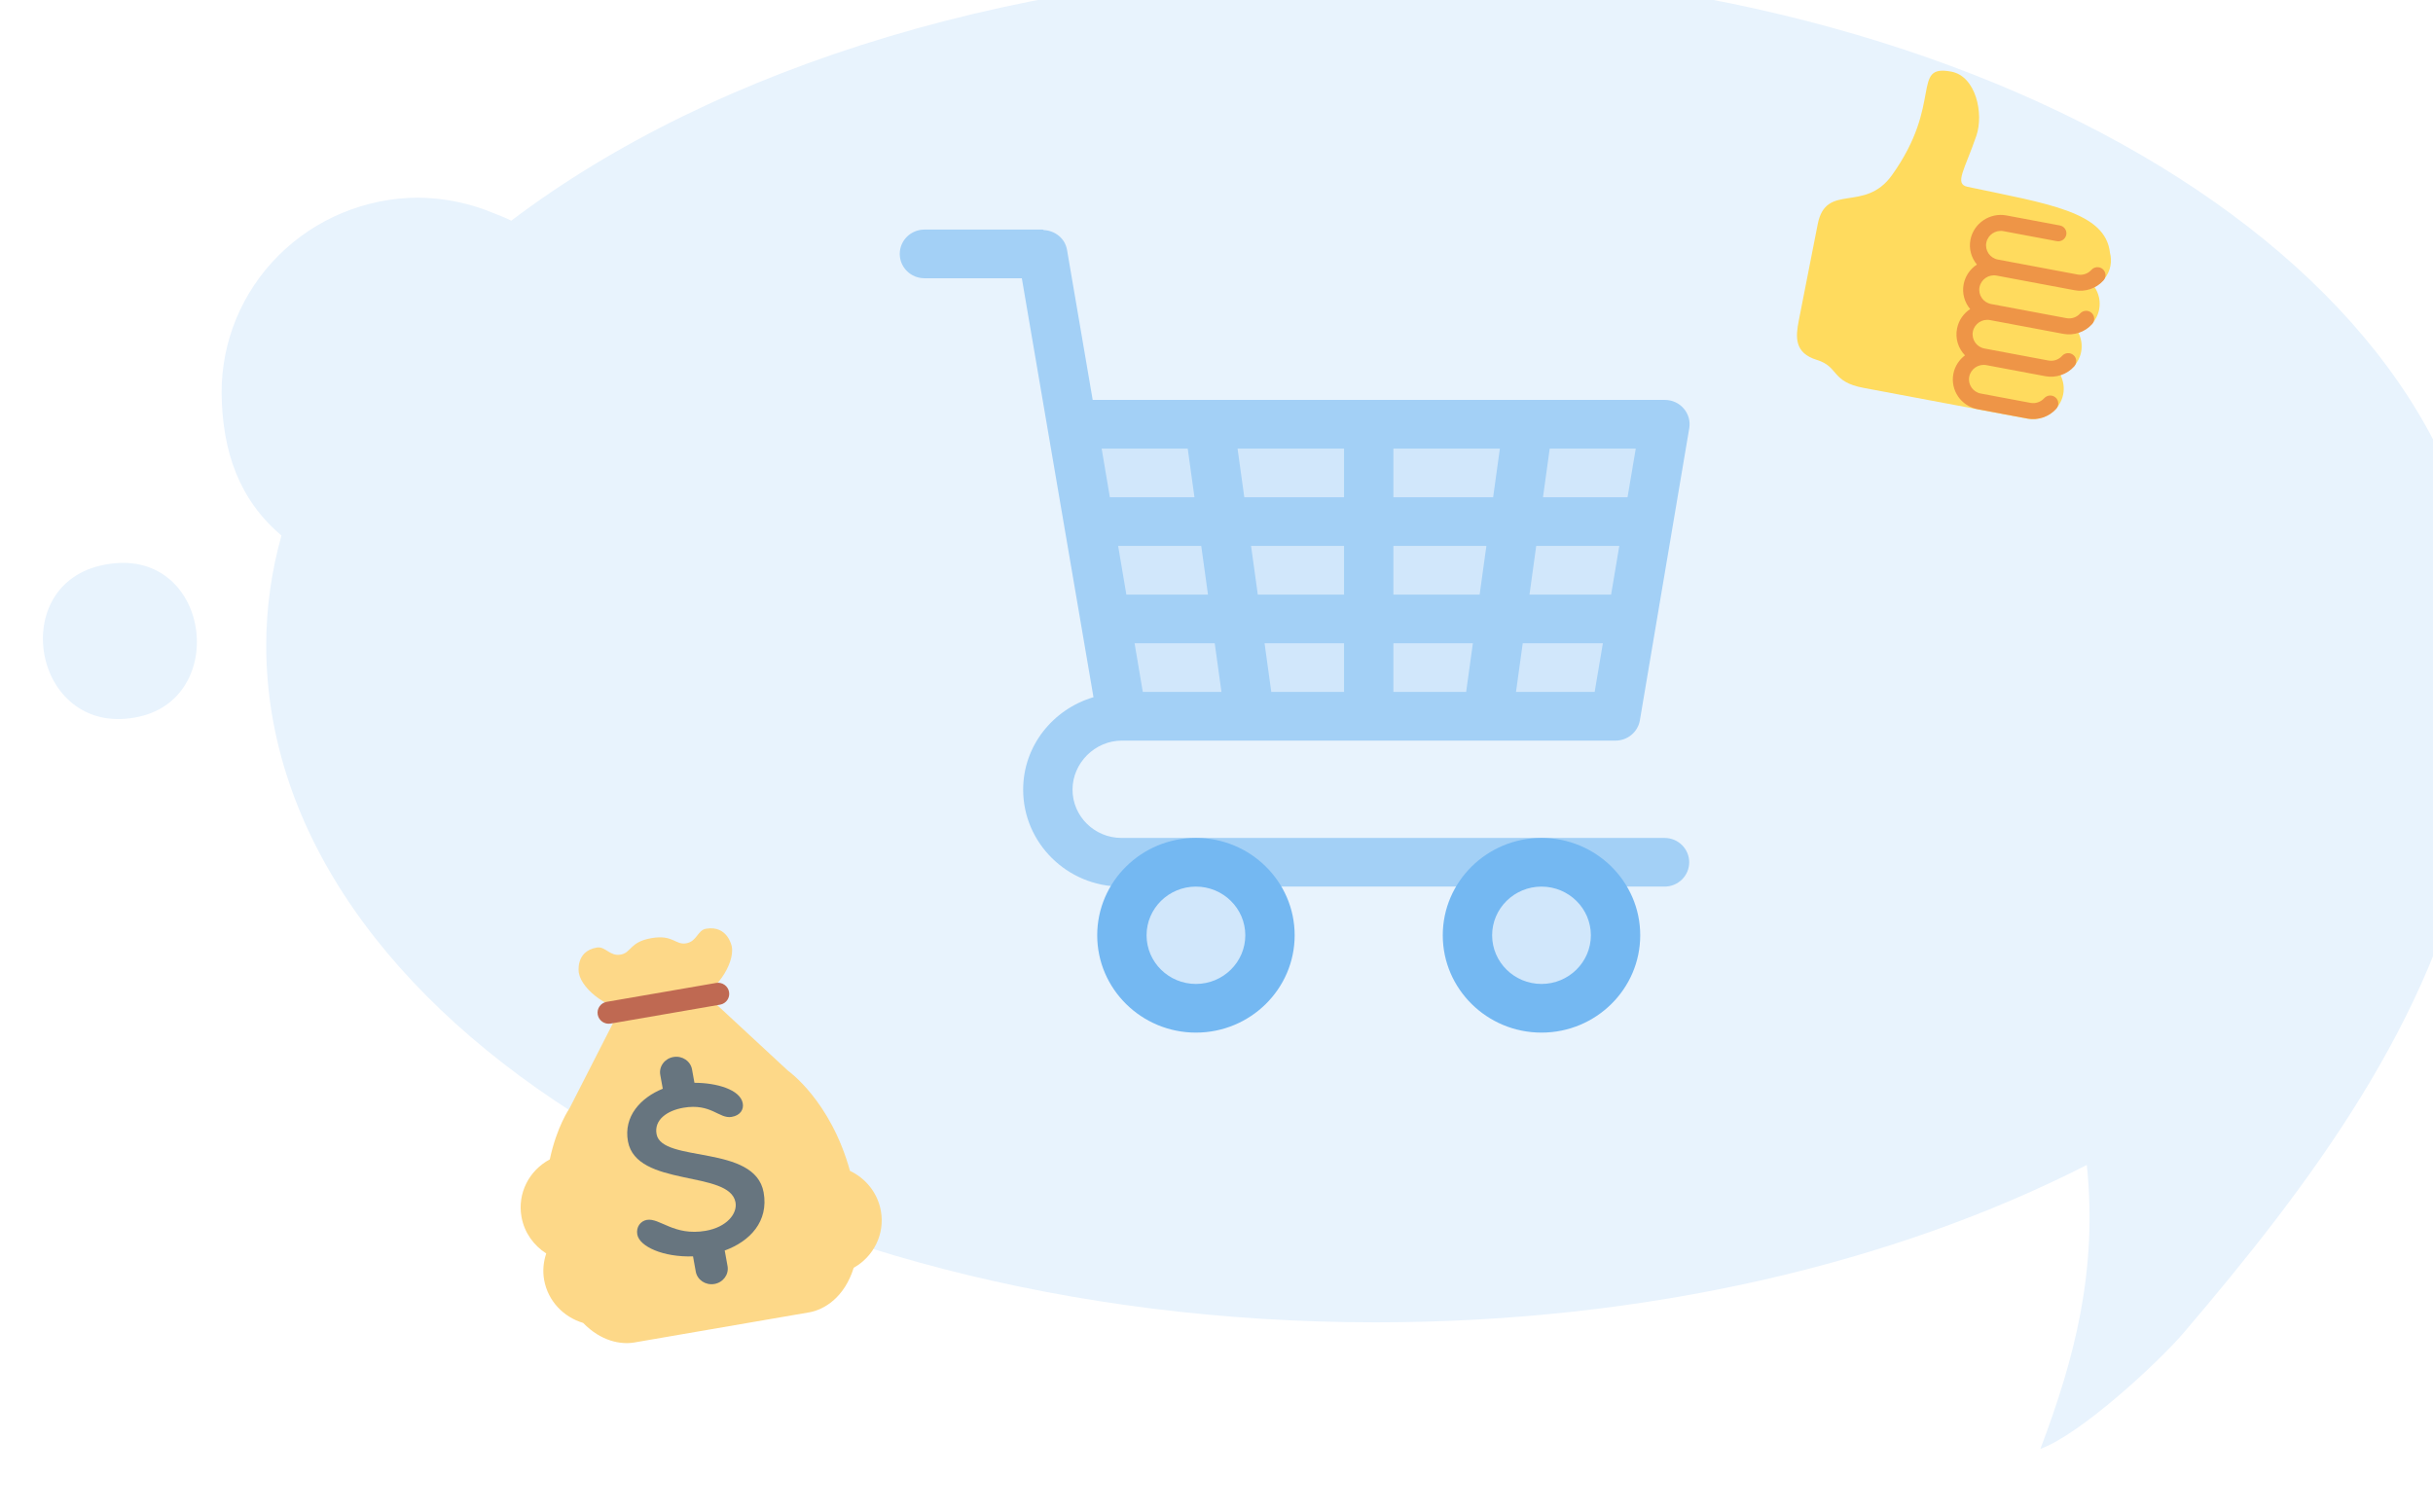 <svg width="230" height="143" viewBox="0 0 230 143" fill="none" xmlns="http://www.w3.org/2000/svg">
<g filter="url(#filter0_i)">
<path d="M9.162 70.763C17.95 68.795 15.674 54.095 5.479 56.484C-3.504 58.597 -0.669 72.959 9.162 70.763Z" fill="#E8F3FD"/>
</g>
<g filter="url(#filter1_i)">
<path d="M229.945 71.888C229.448 76.107 229.455 80.174 228.649 84.317C225.092 102.469 213.329 118.067 201.454 131.994C199.038 134.825 191.686 141.626 187.884 143C191.168 134.348 193.296 126.056 192.274 116.154C174.069 125.441 150.633 131.034 125.055 131.034C67.135 131.034 20.166 102.359 20.166 66.993C20.174 63.492 20.66 60.009 21.608 56.636C17.624 53.273 16.006 48.702 15.95 43.165C15.928 38.29 17.869 33.605 21.347 30.141C24.825 26.676 29.555 24.715 34.499 24.688C36.984 24.709 39.44 25.216 41.725 26.179C42.425 26.462 42.817 26.593 43.328 26.869C62.556 12.3 92.02 2.972 125.055 2.972C182.968 2.972 229.938 31.648 229.938 67.007V71.895L229.945 71.888Z" fill="#E8F3FD"/>
</g>
<path d="M152.724 67.727H106.057L101.391 40.116H157.391L152.724 67.727Z" fill="#D1E7FB"/>
<path d="M157.353 79.231H106.019C103.467 79.231 101.39 77.181 101.39 74.666C101.39 72.151 103.504 70.028 106.057 70.028L106.073 70.025L106.092 70.028H152.723C153.864 70.028 154.837 69.213 155.024 68.104L159.691 40.493C159.805 39.826 159.614 39.145 159.168 38.627C158.727 38.112 158.076 37.815 157.39 37.815H103.296L100.87 23.627C100.685 22.539 99.74 21.805 98.672 21.754C98.634 21.747 98.609 21.708 98.571 21.708H87.39C86.102 21.708 85.057 22.739 85.057 24.009C85.057 25.279 86.102 26.31 87.39 26.31H96.597L103.371 65.923C99.54 67.057 96.723 70.525 96.723 74.666C96.723 79.722 100.895 83.833 106.019 83.833H157.353C158.643 83.833 159.686 82.805 159.686 81.532C159.686 80.26 158.643 79.231 157.353 79.231ZM152.303 56.222H144.587L145.224 51.62H153.078L152.303 56.222ZM139.876 56.222H131.723V51.62H140.513L139.876 56.222ZM127.057 56.222H118.904L118.267 51.62H127.057V56.222ZM114.195 56.222H106.479L105.702 51.62H113.558L114.195 56.222ZM108.033 65.426L107.256 60.824H114.832L115.469 65.426H108.033ZM120.18 65.426L119.543 60.824H127.057V65.426H120.18ZM131.723 65.426V60.824H139.237L138.6 65.426H131.723ZM143.313 65.426L143.95 60.824H151.526L150.749 65.426H143.313ZM154.634 42.417L153.857 47.018H145.863L146.5 42.417H154.634ZM141.789 42.417L141.152 47.018H131.723V42.417H141.789ZM127.057 42.417V47.018H117.628L116.991 42.417H127.057ZM112.28 42.417L112.917 47.018H104.92L104.143 42.417H112.28Z" fill="#A3D0F6"/>
<path d="M113.057 95.338C116.923 95.338 120.057 92.248 120.057 88.435C120.057 84.623 116.923 81.532 113.057 81.532C109.191 81.532 106.057 84.623 106.057 88.435C106.057 92.248 109.191 95.338 113.057 95.338Z" fill="#D1E7FB"/>
<path d="M113.056 97.639C107.909 97.639 103.723 93.511 103.723 88.435C103.723 83.359 107.909 79.231 113.056 79.231C118.203 79.231 122.389 83.359 122.389 88.435C122.389 93.511 118.203 97.639 113.056 97.639ZM113.056 83.833C110.482 83.833 108.389 85.897 108.389 88.435C108.389 90.973 110.482 93.037 113.056 93.037C115.63 93.037 117.723 90.973 117.723 88.435C117.723 85.897 115.63 83.833 113.056 83.833Z" fill="#74B8F2"/>
<path d="M145.724 95.338C149.59 95.338 152.724 92.248 152.724 88.435C152.724 84.623 149.59 81.532 145.724 81.532C141.858 81.532 138.724 84.623 138.724 88.435C138.724 92.248 141.858 95.338 145.724 95.338Z" fill="#D1E7FB"/>
<path d="M145.723 97.639C140.576 97.639 136.39 93.511 136.39 88.435C136.39 83.359 140.576 79.231 145.723 79.231C150.87 79.231 155.056 83.359 155.056 88.435C155.056 93.511 150.87 97.639 145.723 97.639ZM145.723 83.833C143.149 83.833 141.056 85.897 141.056 88.435C141.056 90.973 143.149 93.037 145.723 93.037C148.297 93.037 150.39 90.973 150.39 88.435C150.39 85.897 148.297 83.833 145.723 83.833Z" fill="#74B8F2"/>
<g filter="url(#filter2_d)">
<path d="M80.35 106.71C78.511 100.05 74.491 97.243 74.491 97.243L66.819 90.131L58.556 91.554L53.836 100.801C53.836 100.801 52.635 102.518 51.974 105.628C50.041 106.657 48.892 108.81 49.3 111.07C49.567 112.551 50.451 113.763 51.636 114.521C51.377 115.306 51.282 116.155 51.439 117.027C51.8 119.029 53.283 120.542 55.127 121.089C56.807 122.826 58.692 123.157 59.96 122.939L76.484 120.092C77.908 119.847 79.824 118.696 80.704 115.876C82.571 114.826 83.67 112.708 83.27 110.49C82.961 108.774 81.827 107.413 80.35 106.71ZM62.688 90.842C63.255 90.744 63.751 90.492 64.16 90.15C64.665 90.335 65.219 90.406 65.786 90.308C67.497 90.014 69.484 87.2 69.179 85.507C69.179 85.507 68.81 83.462 66.744 83.818C65.931 83.958 65.896 85.018 64.863 85.196C63.831 85.374 63.646 84.352 61.581 84.707C59.515 85.063 59.7 86.086 58.667 86.264C57.634 86.442 57.232 85.457 56.417 85.597C54.351 85.953 54.72 87.998 54.72 87.998C55.026 89.691 57.879 91.671 59.589 91.376C60.156 91.278 60.652 91.026 61.062 90.684C61.567 90.869 62.121 90.94 62.688 90.842Z" fill="#FDD888"/>
<path d="M68.92 89.791C69.022 90.358 68.642 90.898 68.07 90.997L57.724 92.785C57.153 92.884 56.606 92.504 56.504 91.936C56.402 91.369 56.783 90.829 57.354 90.73L67.7 88.942C68.272 88.843 68.818 89.224 68.92 89.791Z" fill="#BF6952"/>
<path d="M72.188 108.743C71.363 104.168 62.563 105.992 62.065 103.232C61.824 101.896 63.049 101.012 64.607 100.743C67.225 100.292 67.981 101.815 69.166 101.61C70.005 101.466 70.319 100.892 70.217 100.327C69.98 99.015 67.713 98.382 65.648 98.384L65.42 97.117C65.277 96.327 64.491 95.802 63.662 95.945C62.831 96.088 62.275 96.844 62.417 97.634L62.654 98.945C60.556 99.794 58.937 101.561 59.361 103.912C60.154 108.305 68.973 106.602 69.53 109.688C69.723 110.758 68.7 112.036 66.706 112.38C63.712 112.896 62.368 111.137 61.152 111.347C60.56 111.449 60.116 112.014 60.245 112.729C60.45 113.867 62.697 114.889 65.515 114.797L65.516 114.807L65.773 116.236C65.916 117.024 66.704 117.55 67.534 117.407C68.363 117.264 68.919 116.507 68.777 115.718L68.519 114.289C68.516 114.272 68.505 114.26 68.502 114.245C70.897 113.379 72.683 111.489 72.188 108.743Z" fill="#67757F"/>
</g>
<g filter="url(#filter3_d)">
<path d="M199.505 21.147C199.589 20.72 199.565 20.3 199.464 19.904C199.036 16.018 193.605 15.276 185.988 13.661C184.715 13.391 185.74 12.033 186.834 8.833C187.546 6.752 186.8 3.212 184.462 2.773C180.608 2.05 183.724 5.756 178.854 12.561C176.252 16.197 172.62 13.205 171.835 17.2L170.048 26.295C169.742 27.851 169.603 29.375 171.763 30.035C173.858 30.676 173.079 32.096 176.168 32.676L191.629 35.579C193.204 35.874 194.734 34.845 195.041 33.286C195.168 32.639 195.054 32.008 194.779 31.461C195.748 31.141 196.528 30.339 196.736 29.278C196.863 28.633 196.75 28.002 196.475 27.456C197.447 27.137 198.228 26.335 198.437 25.273C198.589 24.501 198.411 23.743 198.003 23.136C198.754 22.739 199.331 22.035 199.505 21.147Z" fill="#FFDB5E"/>
<path d="M188.752 22.06L196.121 23.443C197.123 23.631 198.167 23.277 198.847 22.519C199.127 22.206 199.099 21.729 198.784 21.452C198.47 21.176 197.987 21.208 197.706 21.52C197.384 21.881 196.887 22.048 196.411 21.959L188.866 20.542C188.119 20.402 187.629 19.685 187.774 18.945C187.92 18.204 188.646 17.716 189.394 17.857L194.436 18.803C194.849 18.881 195.25 18.611 195.331 18.202C195.411 17.792 195.141 17.396 194.727 17.319L189.685 16.372C188.11 16.077 186.581 17.104 186.275 18.663C186.104 19.533 186.36 20.378 186.883 21.015C186.255 21.429 185.787 22.08 185.633 22.867C185.461 23.739 185.719 24.588 186.246 25.224C185.622 25.638 185.158 26.287 185.004 27.073C184.817 28.023 185.131 28.95 185.758 29.6C185.211 30.015 184.803 30.613 184.661 31.333C184.355 32.892 185.386 34.4 186.961 34.696L191.657 35.577C192.659 35.766 193.705 35.412 194.384 34.654C194.665 34.342 194.637 33.864 194.323 33.588C194.008 33.313 193.525 33.342 193.245 33.654C192.921 34.014 192.424 34.182 191.949 34.093L187.252 33.211C186.505 33.071 186.015 32.355 186.16 31.614C186.306 30.873 187.032 30.386 187.78 30.526L193.352 31.572C194.354 31.76 195.4 31.406 196.079 30.648C196.36 30.335 196.332 29.857 196.018 29.582C195.701 29.302 195.219 29.335 194.94 29.648C194.611 30.014 194.126 30.178 193.643 30.088L187.594 28.952C186.847 28.812 186.357 28.094 186.502 27.354C186.648 26.613 187.374 26.125 188.122 26.266L195.051 27.567C196.053 27.755 197.099 27.401 197.779 26.643C198.059 26.331 198.031 25.854 197.717 25.577C197.401 25.302 196.919 25.331 196.639 25.643C196.311 26.009 195.826 26.173 195.343 26.082L188.224 24.746C187.477 24.605 186.987 23.889 187.132 23.149C187.278 22.408 188.003 21.919 188.752 22.06Z" fill="#EE9547"/>
</g>
<defs>
<filter id="filter0_i" x="0.057" y="56.222" width="14.556" height="14.768" filterUnits="userSpaceOnUse" color-interpolation-filters="sRGB">
<feFlood flood-opacity="0" result="BackgroundImageFix"/>
<feBlend mode="normal" in="SourceGraphic" in2="BackgroundImageFix" result="shape"/>
<feColorMatrix in="SourceAlpha" type="matrix" values="0 0 0 0 0 0 0 0 0 0 0 0 0 0 0 0 0 0 127 0" result="hardAlpha"/>
<feOffset dx="4" dy="-3"/>
<feComposite in2="hardAlpha" operator="arithmetic" k2="-1" k3="1"/>
<feColorMatrix type="matrix" values="0 0 0 0 0.779 0 0 0 0 0.894 0 0 0 0 1 0 0 0 1 0"/>
<feBlend mode="normal" in2="shape" result="effect1_innerShadow"/>
</filter>
<filter id="filter1_i" x="15.95" y="2.972" width="213.995" height="140.028" filterUnits="userSpaceOnUse" color-interpolation-filters="sRGB">
<feFlood flood-opacity="0" result="BackgroundImageFix"/>
<feBlend mode="normal" in="SourceGraphic" in2="BackgroundImageFix" result="shape"/>
<feColorMatrix in="SourceAlpha" type="matrix" values="0 0 0 0 0 0 0 0 0 0 0 0 0 0 0 0 0 0 127 0" result="hardAlpha"/>
<feOffset dx="5" dy="-6"/>
<feComposite in2="hardAlpha" operator="arithmetic" k2="-1" k3="1"/>
<feColorMatrix type="matrix" values="0 0 0 0 0.779 0 0 0 0 0.894 0 0 0 0 1 0 0 0 1 0"/>
<feBlend mode="normal" in2="shape" result="effect1_innerShadow"/>
</filter>
<filter id="filter2_d" x="43.218" y="81.776" width="46.134" height="51.222" filterUnits="userSpaceOnUse" color-interpolation-filters="sRGB">
<feFlood flood-opacity="0" result="BackgroundImageFix"/>
<feColorMatrix in="SourceAlpha" type="matrix" values="0 0 0 0 0 0 0 0 0 0 0 0 0 0 0 0 0 0 127 0" result="hardAlpha"/>
<feOffset dy="4"/>
<feGaussianBlur stdDeviation="3"/>
<feColorMatrix type="matrix" values="0 0 0 0 0.4 0 0 0 0 0.459 0 0 0 0 0.498 0 0 0 0.1 0"/>
<feBlend mode="normal" in2="BackgroundImageFix" result="effect1_dropShadow"/>
<feBlend mode="normal" in="SourceGraphic" in2="effect1_dropShadow" result="shape"/>
</filter>
<filter id="filter3_d" x="163.875" y="0.684" width="41.681" height="44.946" filterUnits="userSpaceOnUse" color-interpolation-filters="sRGB">
<feFlood flood-opacity="0" result="BackgroundImageFix"/>
<feColorMatrix in="SourceAlpha" type="matrix" values="0 0 0 0 0 0 0 0 0 0 0 0 0 0 0 0 0 0 127 0" result="hardAlpha"/>
<feOffset dy="4"/>
<feGaussianBlur stdDeviation="3"/>
<feColorMatrix type="matrix" values="0 0 0 0 0.4 0 0 0 0 0.459 0 0 0 0 0.498 0 0 0 0.1 0"/>
<feBlend mode="normal" in2="BackgroundImageFix" result="effect1_dropShadow"/>
<feBlend mode="normal" in="SourceGraphic" in2="effect1_dropShadow" result="shape"/>
</filter>
</defs>
</svg>
